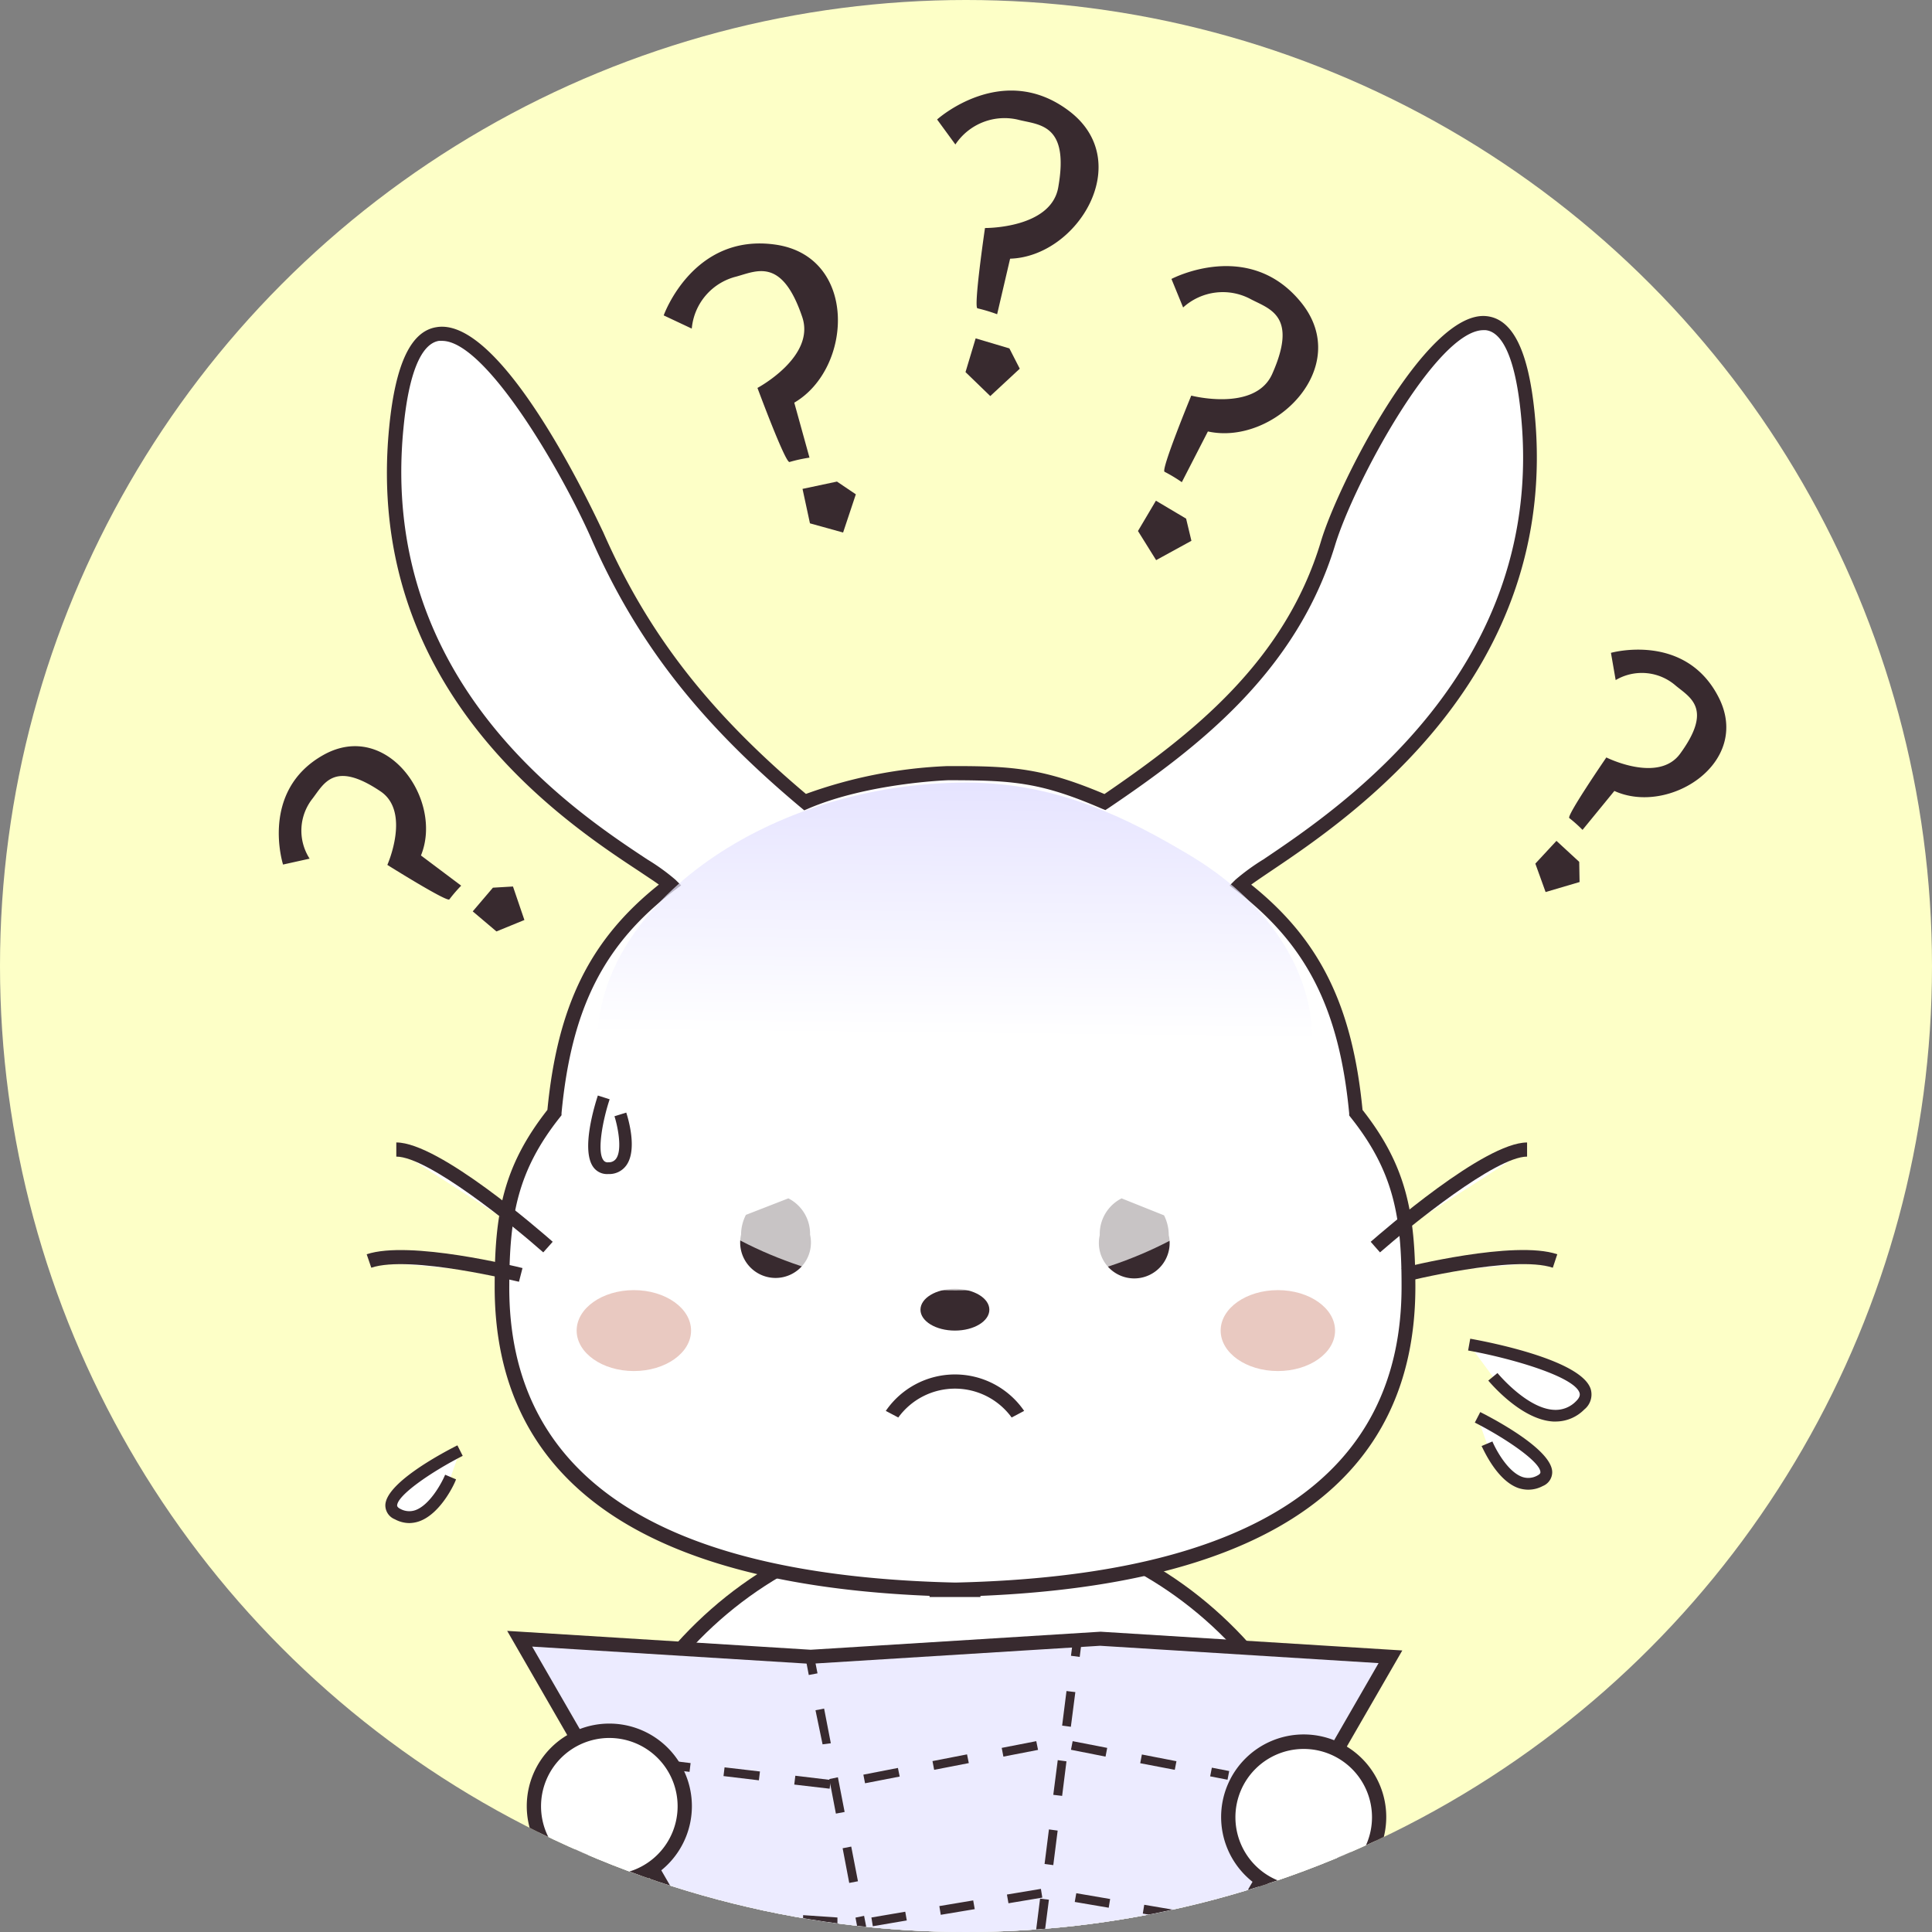 <svg xmlns="http://www.w3.org/2000/svg" xmlns:xlink="http://www.w3.org/1999/xlink" width="346.652" height="346.653" viewBox="0 0 346.652 346.653"><rect x="0" y="0" width="346.652" height="346.653" fill="#808080" stroke="none"/><defs><clipPath id="a"><ellipse cx="173.326" cy="173.326" rx="173.326" ry="173.326" fill="none"/></clipPath><linearGradient id="b" x1="0.5" y1="0.494" x2="0.51" y2="-0.179" gradientUnits="objectBoundingBox"><stop offset="0" stop-color="#fff"/><stop offset="1" stop-color="#d0ccff"/></linearGradient></defs><g style="isolation:isolate"><g transform="translate(0 0)"><ellipse cx="173.326" cy="173.326" rx="173.326" ry="173.326" fill="#fdffc7"/><g clip-path="url(#a)"><path d="M126.381,158.9c-4-.233-10.582,5.143-14.814,12a17.862,17.862,0,0,0-3.217,9.672,3.153,3.153,0,0,0,.148.995,2.476,2.476,0,0,0,0,1.376,2.772,2.772,0,0,0,2.349,1.333,17.292,17.292,0,0,0,7.449,1.9c7.471.444,15.343-2.116,17.587-5.841,1.376-2.264.275-4.423-2.54-5.841,3.746-3.153,5.8-6.222,4.995-8s-4.8-1.82-9.862,0C129.979,162.142,129.259,159.115,126.381,158.9Z" transform="translate(120.953 177.379)" fill="#fff"/><path d="M120.787,188.177h-1.778a19.046,19.046,0,0,1-7.788-1.947,3.788,3.788,0,0,1-3.111-2.116,3.344,3.344,0,0,1-.233-1.8,4.888,4.888,0,0,1-.127-1.1,18.9,18.9,0,0,1,3.407-10.306c4.465-7.322,11.492-12.888,15.957-12.592h0a4.042,4.042,0,0,1,3.238,1.735,7.026,7.026,0,0,1,.677,5.164c4.91-1.333,8.232-.825,9.248,1.418,1.185,2.667-1.587,6.053-4.042,8.359a5.566,5.566,0,0,1,2.116,2.878,4.677,4.677,0,0,1-.614,3.809C135.431,185.468,128.215,188.177,120.787,188.177Zm5.989-27.343c-3.174,0-9.248,4.487-13.46,11.407a16.93,16.93,0,0,0-2.921,8.91,2.307,2.307,0,0,0,0,.72,1.122,1.122,0,0,1,0,.593,1.143,1.143,0,0,0,0,.614c.127.3.614.508,1.354.593a1.332,1.332,0,0,1,.487.169,16.106,16.106,0,0,0,6.878,1.735c6.92.4,14.433-1.968,16.423-5.227a2.243,2.243,0,0,0,.339-1.778,4.338,4.338,0,0,0-2.37-2.264,1.27,1.27,0,0,1-.233-2.116c4.021-3.428,4.973-5.777,4.635-6.518s-3.174-1.164-8.3.593A1.27,1.27,0,0,1,128,166.675a6.772,6.772,0,0,0,.19-5.227,1.566,1.566,0,0,0-1.27-.635h-.19Z" transform="translate(120.283 176.718)" fill="#382a2f"/><path d="M188.257,203.227c0,41.078-31.237,55.469-69.838,55.469S48.58,244.305,48.58,203.227s31.237-74.367,69.838-74.367S188.257,162.128,188.257,203.227Z" transform="translate(54.231 143.848)" fill="#fff"/><path d="M119.084,260.614c-45.755,0-71.024-20.147-71.024-56.717,0-41.713,31.872-75.637,71.024-75.637s71.024,33.861,71.024,75.637C190.107,240.467,164.881,260.614,119.084,260.614Zm0-129.836c-37.755,0-68.484,32.782-68.484,73.1,0,24.74,11.894,54.2,68.484,54.2S187.61,228.616,187.61,203.9c0-40.337-30.771-73.119-68.526-73.119Z" transform="translate(53.65 143.179)" fill="#382a2f"/><path d="M125.919,165.46s3.555,50.072-13.629,50.516c-16.338.4-3.069-30.094-3.069-30.094" transform="translate(116.251 184.706)" fill="#fff"/><path d="M112.61,217.324a8.19,8.19,0,0,1-7.259-3.45c-5.4-8.042,3.005-27.512,3.365-28.422l2.328,1.016c-2.307,5.291-7.428,20.274-3.577,25.988a5.883,5.883,0,0,0,5.46,2.328,7.386,7.386,0,0,0,5.375-2.667c9.46-10.412,7.026-46.136,7.005-46.559l2.54-.169c0,1.5,2.518,37.162-7.661,48.379a9.947,9.947,0,0,1-7.2,3.492Z" transform="translate(115.592 184.627)" fill="#382a2f"/><path d="M144.154,183.254c0,16.105-18.348,27.766-40.972,27.766S62.21,199.359,62.21,183.254s18.327-29.184,40.972-29.184S144.154,167.128,144.154,183.254Z" transform="translate(69.446 171.991)" fill="#e5e5e5"/><path d="M129.5,254.706c50.792-.254,86.028-15.216,85.88-54.664,0-13.121-1.714-21.163-9.439-30.983-1.587-16.931-6.518-30.009-20.782-40.866,4.995-5.058,56.992-30.158,51.617-84.526-4.233-41.988-31.575,8.825-35.977,23.279-6.539,21.946-23.089,35.046-39.914,46.559-10.582-4.571-15.788-5.143-26.92-5.185h-1.333s-14.5.444-25.565,5.185C91.55,100.3,78.979,86.31,69.794,65.359,64.207,52.661,38.049,4.113,33.816,46.1c-5.4,54.368,44.125,77.034,49.141,82.05-14.264,10.9-19.195,23.936-20.782,40.908-7.725,9.714-9.375,17.862-9.418,30.983-.169,39.448,35.131,54.41,85.88,54.664Z" transform="translate(37.292 30.574)" fill="#fff"/><path d="M139.289,256.644h-9.121v-.212c-51.934-2.116-78.177-20.867-78.029-55.723,0-12.931,1.545-21.375,9.46-31.47,1.82-18.687,7.6-30.538,20-40.422-.868-.635-2.116-1.439-3.492-2.37C64.541,117.518,28.542,93.73,33.22,46.663c1.122-11.3,3.894-17.142,8.465-17.862,12.338-2.116,29.628,36.316,29.9,36.718,7.957,18.137,18.856,32.231,36.4,47.025a84.293,84.293,0,0,1,25.4-4.994H134.8c10.582,0,16.084.508,26.75,5.016,15.47-10.582,32.358-23.618,38.856-45.374,3.026-10.137,18.814-41.374,29.628-40.379,4.741.444,7.576,6.137,8.7,17.4,4.677,47.194-33.1,72.611-47.321,82.177-1.439.974-2.667,1.8-3.534,2.434,12.317,9.862,18.158,21.713,19.978,40.422,7.936,10.095,9.418,18.539,9.481,31.47.127,34.856-26.094,53.564-78.029,55.723ZM42.7,31.256h-.571c-3.217.529-5.418,5.9-6.349,15.6-4.508,45.564,30.56,68.738,43.765,77.457a37.733,37.733,0,0,1,5.016,3.619l1.037,1.016-1.164.868c-12.7,9.65-18.518,21.163-20.3,40v.381l-.233.3c-7.661,9.629-9.1,17.714-9.142,30.2-.233,34.221,26.708,52.146,80.039,53.352,53.268-1.206,80.187-19.047,80.06-53.331,0-12.465-1.481-20.549-9.164-30.179l-.233-.3v-.381c-1.778-18.751-7.661-30.348-20.317-40l-1.143-.868,1.016-1.016a38.709,38.709,0,0,1,5.058-3.682c13.862-9.333,50.792-34.136,46.2-79.827-.931-9.587-3.153-14.814-6.349-15.132h-.36c-8.465,0-23.279,27.512-26.644,38.6-6.963,22.793-24.592,36.295-40.612,47.13l-.593.381-.635-.254c-10.666-4.614-15.7-5.058-26.285-5.1h-1.333s-14.349.487-25.078,5.1l-.7.3-.614-.508C88.879,99.74,77.6,85.35,69.387,66.535,63.97,54.346,50.489,31.256,42.7,31.256Z" transform="translate(36.619 29.905)" fill="#382a2f"/><path d="M116.64,114.962s19.788-17.5,27.216-17.5" transform="translate(130.207 108.796)" fill="#fff"/><path d="M117.882,116.584l-1.672-1.9c2.116-1.82,20.38-17.819,28.062-17.819V99.4C138.643,99.4,123.363,111.8,117.882,116.584Z" transform="translate(129.727 108.126)" fill="#382a2f"/><path d="M119,109.776s19.809-4.995,27.237-2.5" transform="translate(132.842 118.977)" fill="#fff"/><path d="M119.444,111.674l-.614-2.455c.825-.212,20.253-5.079,27.935-2.476l-.8,2.413C138.977,106.806,119.634,111.632,119.444,111.674Z" transform="translate(132.652 118.306)" fill="#382a2f"/><path d="M60.816,114.962S41.007,97.46,33.6,97.46" transform="translate(37.508 108.796)" fill="#fff"/><path d="M59.969,116.584C54.573,111.8,39.293,99.4,33.6,99.4V96.86c7.682,0,25.988,16,28.062,17.819Z" transform="translate(37.508 108.126)" fill="#382a2f"/><path d="M58.476,109.776s-19.809-4.995-27.216-2.5" transform="translate(34.896 118.977)" fill="#fff"/><path d="M58.412,111.67c-.19,0-19.512-4.868-26.5-2.518l-.825-2.413c7.7-2.582,27.131,2.264,27.957,2.476Z" transform="translate(34.706 118.31)" fill="#382a2f"/><path d="M71.4,101.6l-7.619,2.963a7.873,7.873,0,0,0-.868,3.555,6.349,6.349,0,1,0,12.38,0A7.132,7.132,0,0,0,71.4,101.6Z" transform="translate(70.054 113.418)" fill="#382a2f"/><path d="M97.239,101.6l7.619,3.048a7.873,7.873,0,0,1,.847,3.555,6.349,6.349,0,1,1-12.38,0,7.153,7.153,0,0,1,3.915-6.6Z" transform="translate(104.001 113.418)" fill="#382a2f"/><ellipse cx="10.264" cy="7.259" rx="10.264" ry="7.259" transform="translate(103.467 231.483)" fill="#e9c9c1"/><ellipse cx="10.264" cy="7.259" rx="10.264" ry="7.259" transform="translate(219.018 231.483)" fill="#e9c9c1"/><ellipse cx="6.18" cy="3.746" rx="6.18" ry="3.746" transform="translate(165.157 231.25)" fill="#382a2f"/><path d="M97.681,124.255a12.571,12.571,0,0,0-20.338,0L75.1,123.07a15.047,15.047,0,0,1,24.824,0Z" transform="translate(83.835 130.083)" fill="#382a2f"/><path d="M178.962,112.909c0,24.655-28.718,44.548-64.082,44.548s-64.23-19.893-64.23-44.548S81.485,66.35,116.912,66.35c16.19,0,28.867,6.349,40.21,13.142C170.476,87.555,178.962,99.47,178.962,112.909Z" transform="translate(56.541 74.068)" opacity="0.72" fill="url(#b)" style="mix-blend-mode:darken;isolation:isolate"/><path d="M148.226,138.94l-52.083,3.238-52.1-3.238,35.893,62.177,28.168,3.238,28.168-3.238,28.147,3.238,35.914-62.177Z" transform="translate(49.163 155.101)" fill="#ecebff"/><path d="M166.275,206.458l-28.845-3.3-28.168,3.217-28.93-3.323L43,138.27l54.453,3.386,52.019-3.238h0l54.135,3.365Zm-84.4-5.778,27.385,3.153L137.43,200.6l27.512,3.153,34.411-59.7-49.966-3.111-52.019,3.238-49.882-3.09Z" transform="translate(48.002 154.353)" fill="#382a2f"/><path d="M52.035,93s-4.233,12.867.825,12.7,2.116-9.65,2.116-9.65" transform="translate(56.236 103.817)" fill="#fff"/><path d="M53.342,106.975a3.026,3.026,0,0,1-2.54-1.227c-2.286-3.09.275-11.259.8-12.867l2.116.677c-1.185,3.555-2.328,9.312-1.122,10.92a.91.91,0,0,0,.91.381,1.566,1.566,0,0,0,1.376-.656c1.206-1.714.169-6.18-.3-7.6l2.116-.656c.212.656,2.116,6.582,0,9.481a3.746,3.746,0,0,1-3.047,1.545Z" transform="translate(55.669 103.683)" fill="#382a2f"/><ellipse cx="13.523" cy="13.523" rx="13.523" ry="13.523" transform="translate(95.806 310.569)" fill="#fff"/><path d="M59.474,175.758a14.814,14.814,0,1,1,14.814-14.814A14.814,14.814,0,0,1,59.474,175.758Zm0-27.047a12.253,12.253,0,1,0,12.253,12.253,12.253,12.253,0,0,0-12.253-12.253Z" transform="translate(49.855 163.127)" fill="#382a2f"/><ellipse cx="13.523" cy="13.523" rx="13.523" ry="13.523" transform="translate(220.393 312.538)" fill="#fff"/><path d="M118.344,176.678a14.814,14.814,0,1,1,14.814-14.814,14.814,14.814,0,0,1-14.814,14.814Zm0-27.025A12.253,12.253,0,1,0,130.6,161.906a12.253,12.253,0,0,0-12.253-12.253Z" transform="translate(115.572 164.154)" fill="#382a2f"/><path d="M56.27,33.547s5.248-14.814,20.042-12.7,13.925,22.2,3.386,28.359l2.73,9.862a27.173,27.173,0,0,0-3.577.783c-.72.3-5.756-13.29-5.756-13.29S83.528,41,81.137,33.864c-3.64-10.793-8.19-8.275-11.851-7.28a10.582,10.582,0,0,0-7.979,9.333Z" transform="translate(62.815 23.043)" fill="#382a2f"/><path d="M75.32,49.972l-5.947-1.651-1.333-6.18,6.18-1.312,3.386,2.286Z" transform="translate(75.954 45.579)" fill="#382a2f"/><path d="M79.45,12.867s11.724-10.582,23.682-1.524,1.545,26.137-10.582,26.5l-2.328,9.968a30.242,30.242,0,0,0-3.513-1.058c-.783,0,1.333-14.412,1.333-14.412s11.83.127,13.142-7.28c1.989-11.216-3.217-11.2-6.92-12.084A10.582,10.582,0,0,0,82.73,17.354Z" transform="translate(88.691 8.571)" fill="#382a2f"/><path d="M86.3,39.039l-4.444-4.3,1.82-6.053,6.053,1.8,1.862,3.64Z" transform="translate(91.382 32.027)" fill="#382a2f"/><path d="M100,24.866s13.9-7.365,23.279,4.233-4.825,25.734-16.74,23.131l-4.677,9.1a27.619,27.619,0,0,0-3.09-1.862c-.741-.254,4.783-13.671,4.783-13.671s11.449,2.984,14.518-3.873c4.635-10.412-.4-11.64-3.788-13.4a10.582,10.582,0,0,0-12.19,1.46Z" transform="translate(110.189 25.185)" fill="#382a2f"/><path d="M99.739,53.116,96.48,47.889,99.7,42.45l5.418,3.217.952,3.979Z" transform="translate(107.702 47.388)" fill="#382a2f"/><path d="M140.538,55.653s13.333-3.767,19.322,7.979-8.931,21.269-18.708,16.8l-5.714,6.984a24.756,24.756,0,0,0-2.37-2.116c-.571-.36,6.645-10.878,6.645-10.878s9.312,4.677,13.227-.656c5.926-8.105,1.8-10.095-.783-12.232a9.248,9.248,0,0,0-10.772-.995Z" transform="translate(148.509 61.485)" fill="#382a2f"/><path d="M132.011,80.475l-1.841-5.1,3.788-4.084,4.084,3.767.064,3.619Z" transform="translate(145.311 79.582)" fill="#382a2f"/><path d="M24.4,84.5s-4.233-13.185,7.2-19.639,21.608,8.063,17.544,18.01l7.217,5.418a26.689,26.689,0,0,0-2.116,2.455c-.339.593-11.132-6.18-11.132-6.18s4.233-9.5-1.206-13.185c-8.317-5.608-10.158-1.4-12.19,1.249a9.269,9.269,0,0,0-.55,10.814Z" transform="translate(26.387 70.623)" fill="#382a2f"/><path d="M49.349,81.17l-5.016,2.053-4.254-3.6L43.7,75.372l3.6-.212Z" transform="translate(44.742 83.902)" fill="#382a2f"/><path d="M124.56,114s26.285,4.7,19.915,10.9-15.661-5.143-15.661-5.143" transform="translate(139.048 127.26)" fill="#fff"/><path d="M140.194,128.357h-.444c-5.82-.317-11.407-7.068-11.661-7.344l1.651-1.354s5.227,6.349,10.116,6.6a5.079,5.079,0,0,0,3.979-1.545c.825-.8.677-1.291.635-1.481-.91-2.942-12.232-6.222-20-7.619l.381-2.116c3.344.593,20.042,3.831,21.629,9.079a3.45,3.45,0,0,1-1.164,3.619A7.217,7.217,0,0,1,140.194,128.357Z" transform="translate(138.948 126.702)" fill="#382a2f"/><path d="M125.27,120.16s16.782,8.465,11.216,11.407-9.523-6.645-9.523-6.645" transform="translate(139.841 134.137)" fill="#fff"/><path d="M134.648,133.645a5.734,5.734,0,0,1-1.862-.317c-3.979-1.46-6.349-7.28-6.539-7.513l1.947-.825c.614,1.46,2.73,5.4,5.312,6.349a3.323,3.323,0,0,0,2.751-.233c.55-.275.55-.508.55-.593,0-1.82-6.116-6.031-11.767-8.91l.974-1.884c3.026,1.524,12.91,6.857,12.91,10.793a2.688,2.688,0,0,1-1.693,2.476,5.5,5.5,0,0,1-2.582.656Z" transform="translate(139.584 133.645)" fill="#382a2f"/><path d="M45.51,123s-16.761,8.465-11.216,11.407,9.523-6.645,9.523-6.645" transform="translate(37.027 137.307)" fill="#fff"/><path d="M36.945,136.487a5.524,5.524,0,0,1-2.561-.677,2.709,2.709,0,0,1-1.714-2.476c0-3.936,9.9-9.269,12.931-10.793l.952,1.884c-5.651,2.878-11.767,7.09-11.767,8.931,0,0,0,.3.55.571a3.323,3.323,0,0,0,2.751.233c2.582-.952,4.719-4.889,5.312-6.349l1.947.825c0,.233-2.54,6.053-6.539,7.513a5.672,5.672,0,0,1-1.862.339Z" transform="translate(36.47 136.793)" fill="#382a2f"/><path d="M48.816,165.46s-3.513,50.072,13.65,50.516c16.317.4,3.069-30.094,3.069-30.094" transform="translate(54.164 184.706)" fill="#fff"/><path d="M63.457,217.291H63.1a9.9,9.9,0,0,1-7.2-3.492c-10.179-11.216-7.767-46.876-7.661-48.379l2.518.169c0,.36-2.434,36.083,7.026,46.559a7.322,7.322,0,0,0,5.375,2.667,6.01,6.01,0,0,0,5.46-2.328c3.852-5.714-1.291-20.7-3.577-25.988l2.328-1.016c.36.825,8.762,20.38,3.344,28.422A8.169,8.169,0,0,1,63.457,217.291Z" transform="translate(53.491 184.661)" fill="#382a2f"/><line x2="11.957" y2="62.177" transform="translate(145.306 297.279)" fill="#fff"/><path d="M68.883,143.807,68.29,140.7l1.545-.3.614,3.111Z" transform="translate(76.233 156.731)" fill="#382a2f"/><path d="M77.5,188.562l-1.185-6.2,1.545-.317,1.206,6.222Zm-2.307-12.423-1.185-6.222,1.545-.3,1.206,6.222ZM72.8,163.7l-1.185-6.2,1.545-.317,1.206,6.222ZM70.41,151.272l-1.27-6.116,1.545-.3,1.206,6.222Z" transform="translate(77.182 161.71)" fill="#382a2f"/><path d="M74.253,171.717l-.593-3.111,1.545-.3.614,3.111Z" transform="translate(82.228 187.887)" fill="#382a2f"/><line x1="7.915" y2="62.177" transform="translate(185.432 294.041)" fill="#fff"/><path d="M92.366,142.244l-1.566-.212.4-3.132,1.566.19Z" transform="translate(101.361 155.056)" fill="#382a2f"/><path d="M89.376,187.03l-1.566-.212.783-6.2,1.587.19Zm1.587-12.423L89.4,174.4l.783-6.2,1.566.212Zm1.587-12.423-1.587-.19.8-6.222,1.566.212Zm1.566-12.4-1.566-.212.783-6.2,1.587.19Z" transform="translate(98.024 160.046)" fill="#382a2f"/><path d="M88.827,170.134l-1.587-.212.4-3.132,1.587.19Z" transform="translate(97.387 186.19)" fill="#382a2f"/><rect width="1.587" height="3.174" transform="translate(120.57 317.539) rotate(-83.12)" fill="#382a2f"/><path d="M80.387,156.149l-6.349-.741.19-1.587,6.349.762Zm6.349-.974-.3-1.545,6.2-1.206.317,1.545Zm-19.047-.529-6.349-.762.19-1.566,6.349.741Zm31.448-1.884-.3-1.566,6.2-1.206.317,1.566Zm43.173,0-6.2-1.185.3-1.566,6.2,1.206Zm-30.75-2.37-.3-1.566,6.2-1.206.317,1.566Zm18.327,0-6.2-1.227.3-1.545,6.2,1.206Z" transform="translate(68.475 164.791)" fill="#382a2f"/><rect width="1.587" height="3.174" transform="translate(217.135 318.725) rotate(-79)" fill="#382a2f"/><rect width="1.587" height="3.174" transform="translate(122.393 343.722) rotate(-86.08)" fill="#382a2f"/><path d="M80.734,166.849l-6.158-.423v-1.566l6.158.423Zm6.349,0-.254-1.566,6.074-1.037.275,1.566Zm-18.645-.8-6.158-.423v-1.587l6.158.423ZM141.6,165.6l-6.074-1.016L135.78,163l6.095,1.037Zm-42.326-.8-.254-1.566,6.074-1.016.275,1.566Zm30.136-1.27-6.095-1.037.275-1.566,6.074,1.037Zm-17.989-.8-.275-1.566,6.095-1.016.254,1.566Z" transform="translate(69.524 178.767)" fill="#382a2f"/><rect width="1.587" height="3.174" transform="translate(217.107 345.365) rotate(-80.41)" fill="#382a2f"/></g></g></g></svg>